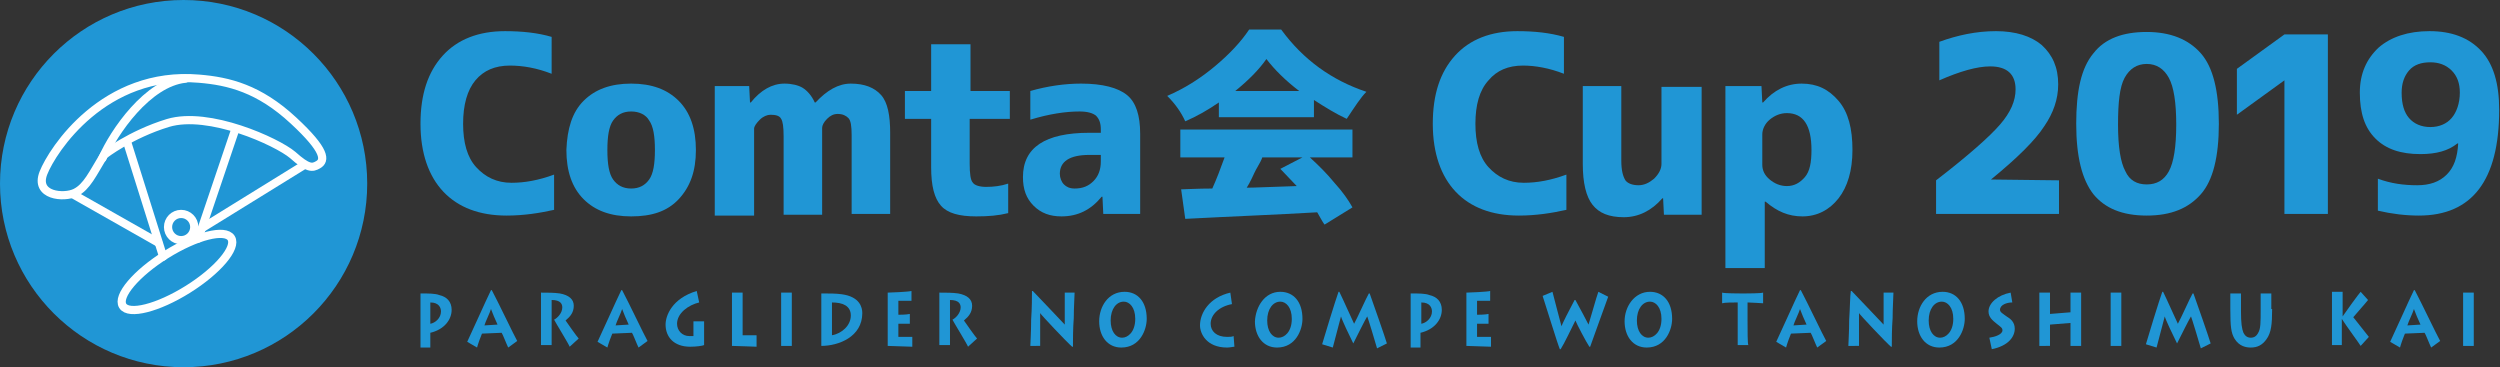 <?xml version="1.0" encoding="utf-8"?>
<svg version="1.1" id="レイヤー_1" xmlns="http://www.w3.org/2000/svg" xmlns:xlink="http://www.w3.org/1999/xlink" x="0px"
	 y="0px" width="305px" height="44.8px" viewBox="0 0 305 44.8" style="enable-background:new 0 0 305 44.8;" xml:space="preserve">
<rect x="0" y="0" width="305" height="44.8" fill="#333333" stroke="none"/>
<style type="text/css">
	.st0{fill:#2096D5;}
	.st1{fill:none;stroke:#FFFFFF;stroke-linecap:round;stroke-linejoin:round;stroke-miterlimit:10;}
</style>
<g>
	<g>
		<path class="st0" d="M56.5,15.1c0,2.3,0.5,4.1,1.6,5.3s2.5,1.9,4.3,1.9c1.6,0,3.3-0.3,5.2-1v4.3c-1.8,0.4-3.7,0.7-5.8,0.7
			c-3.3,0-5.9-1-7.7-2.9s-2.8-4.7-2.8-8.3c0-3.6,0.9-6.3,2.7-8.3c1.8-2,4.4-3,7.6-3c2.1,0,4,0.2,5.7,0.7V9C65.5,8.3,63.8,8,62.2,8
			C60.4,8,59,8.6,58,9.8C57,11,56.5,12.8,56.5,15.1z"/>
		<path class="st0" d="M71.2,12.3c1.4-1.4,3.3-2.1,5.8-2.1c2.5,0,4.4,0.7,5.8,2.1c1.4,1.4,2.1,3.4,2.1,6c0,2.6-0.7,4.5-2.1,6
			s-3.3,2.1-5.8,2.1c-2.5,0-4.4-0.7-5.8-2.1s-2.1-3.4-2.1-6C69.2,15.7,69.8,13.7,71.2,12.3z M74.8,21.9C75.3,22.6,76,23,77,23
			s1.7-0.4,2.2-1.1c0.5-0.7,0.7-1.9,0.7-3.6c0-1.7-0.2-2.9-0.7-3.6C78.8,14,78,13.6,77,13.6s-1.7,0.4-2.2,1.1
			c-0.5,0.7-0.7,1.9-0.7,3.6C74.1,20,74.3,21.2,74.8,21.9z"/>
		<path class="st0" d="M86.9,10.5h4.5l0.1,2h0.1c1.2-1.5,2.6-2.3,4.1-2.3c0.9,0,1.7,0.2,2.2,0.5c0.5,0.3,1.1,0.9,1.5,1.8h0.1
			c1.4-1.5,2.8-2.3,4.3-2.3c1.7,0,2.9,0.5,3.7,1.4s1.1,2.5,1.1,4.6v9.9h-4.7v-9.6c0-1.1-0.1-1.8-0.4-2.1s-0.7-0.5-1.3-0.5
			c-0.5,0-0.9,0.2-1.3,0.6c-0.4,0.4-0.6,0.8-0.6,1.1v10.6h-4.7v-9.6c0-1.1-0.1-1.8-0.3-2.1c-0.2-0.4-0.7-0.5-1.3-0.5
			c-0.4,0-0.9,0.2-1.3,0.6c-0.4,0.4-0.7,0.8-0.7,1.1v10.6h-4.8V10.5z"/>
		<path class="st0" d="M118.3,11.1h4.9v3.4h-4.9v5.4c0,1.3,0.1,2.1,0.4,2.4c0.2,0.3,0.8,0.5,1.6,0.5c0.9,0,1.8-0.1,2.7-0.4V26
			c-1.2,0.3-2.4,0.4-3.9,0.4c-2.1,0-3.5-0.4-4.3-1.3s-1.2-2.4-1.2-4.7v-5.9h-3.2v-3.4h3.2V5.4h4.8V11.1z"/>
		<path class="st0" d="M131.9,10.2c2.6,0,4.5,0.5,5.6,1.4c1.1,0.9,1.6,2.5,1.6,4.7v9.8h-4.5l-0.1-2.1h-0.1c-1.3,1.6-2.9,2.4-4.9,2.4
			c-1.4,0-2.5-0.4-3.4-1.3c-0.9-0.9-1.3-2-1.3-3.5c0-3.6,2.7-5.4,8.1-5.4h1.4v-0.4c0-0.8-0.2-1.3-0.6-1.7c-0.4-0.3-1-0.5-2-0.5
			c-1.7,0-3.7,0.3-6,1v-3.5C127.8,10.5,129.9,10.2,131.9,10.2z M134.3,18.9h-1.4c-2.4,0-3.6,0.8-3.6,2.3c0,0.5,0.2,1,0.5,1.3
			c0.3,0.3,0.7,0.5,1.3,0.5c1,0,1.7-0.3,2.3-0.9c0.6-0.6,0.9-1.4,0.9-2.4V18.9z"/>
		<path class="st0" d="M148.7,14.4v-1.9c-1.3,0.9-2.7,1.7-4.1,2.3c-0.5-1.1-1.2-2.1-2.2-3.1c2.1-0.9,4-2.1,5.8-3.6
			c1.8-1.5,3.2-3,4.2-4.5h3.9c2.7,3.7,6.2,6.2,10.4,7.6c-0.7,0.7-1.4,1.8-2.4,3.3c-1.3-0.6-2.6-1.4-4-2.3v2.1H148.7z M165,19.2h-5.2
			c1.1,1,2.1,2,3,3.1c1,1.1,1.7,2.1,2.2,3l-3.4,2.1c-0.1-0.1-0.4-0.6-0.9-1.5c-5.1,0.3-10.4,0.5-16.1,0.8l-0.5-3.6
			c0.6,0,1.9-0.1,3.8-0.1c0.5-1.1,1-2.4,1.5-3.8h-5.4v-3.4H165V19.2z M150.7,11.1h7.8c-1.7-1.3-3-2.6-4-3.9
			C153.6,8.5,152.3,9.8,150.7,11.1z M158.9,19.2h-4.9c-0.1,0.3-0.3,0.7-0.6,1.2c-0.3,0.5-0.5,1-0.7,1.4c-0.2,0.4-0.4,0.8-0.6,1.1
			c0.9,0,2.9-0.1,6.1-0.2c-0.7-0.7-1.3-1.4-2-2.1L158.9,19.2z"/>
		<path class="st0" d="M180,15.1c0,2.3,0.5,4.1,1.6,5.3s2.5,1.9,4.3,1.9c1.6,0,3.3-0.3,5.2-1v4.3c-1.8,0.4-3.7,0.7-5.8,0.7
			c-3.3,0-5.9-1-7.7-2.9s-2.8-4.7-2.8-8.3c0-3.6,0.9-6.3,2.7-8.3c1.8-2,4.4-3,7.6-3c2.1,0,4,0.2,5.7,0.7V9C189,8.3,187.3,8,185.8,8
			c-1.8,0-3.2,0.6-4.2,1.8C180.5,11,180,12.8,180,15.1z"/>
		<path class="st0" d="M193.1,10.5h4.7v9.1c0,1.2,0.2,1.9,0.5,2.4c0.3,0.4,0.9,0.6,1.6,0.6c0.7,0,1.3-0.3,1.9-0.8
			c0.6-0.6,0.9-1.2,0.9-1.8v-9.4h4.9v15.6h-4.6l-0.1-2h-0.1c-1.3,1.5-2.9,2.3-4.7,2.3c-1.8,0-3-0.5-3.8-1.5s-1.2-2.7-1.2-5V10.5z"/>
		<path class="st0" d="M210.3,10.5h4.6l0.1,2h0.1c1.3-1.5,2.9-2.3,4.7-2.3c1.9,0,3.3,0.7,4.5,2.1s1.7,3.4,1.7,6
			c0,2.5-0.6,4.5-1.7,5.9s-2.6,2.2-4.4,2.2c-1.7,0-3.1-0.6-4.5-1.8h-0.1v8.1h-4.8V10.5z M221,18.3c0-3-1-4.5-3-4.5
			c-0.8,0-1.5,0.3-2.1,0.8c-0.6,0.5-0.9,1.2-0.9,1.8v3.7c0,0.7,0.3,1.3,0.9,1.8c0.6,0.5,1.3,0.8,2.1,0.8c0.9,0,1.6-0.4,2.2-1.1
			C220.8,20.9,221,19.8,221,18.3z"/>
		<path class="st0" d="M242.9,21.9L242.9,21.9l8.3,0.1v4.1h-15V22c3.9-3,6.5-5.3,7.8-6.8c1.3-1.5,1.9-2.9,1.9-4.3
			c0-1.8-1-2.8-3.1-2.8c-1.6,0-3.7,0.6-6.2,1.7V5.1c2.2-0.8,4.5-1.3,6.9-1.3c2.4,0,4.3,0.6,5.6,1.7c1.3,1.2,2,2.7,2,4.8
			c0,1.8-0.6,3.5-1.7,5.1C248.3,17.1,246.2,19.2,242.9,21.9z"/>
		<path class="st0" d="M255.4,6.5c1.4-1.8,3.6-2.6,6.5-2.6s5.1,0.9,6.6,2.6s2.2,4.6,2.2,8.6s-0.7,6.9-2.2,8.6s-3.6,2.6-6.6,2.6
			s-5.1-0.9-6.5-2.6c-1.4-1.8-2.1-4.6-2.1-8.6S253.9,8.3,255.4,6.5z M259.3,20.9c0.5,1.1,1.4,1.6,2.6,1.6s2.1-0.5,2.7-1.6
			c0.6-1.1,0.9-3,0.9-5.7s-0.3-4.6-0.9-5.7c-0.6-1.1-1.5-1.7-2.7-1.7s-2.1,0.6-2.7,1.7c-0.6,1.1-0.8,3-0.8,5.7
			S258.7,19.8,259.3,20.9z"/>
		<path class="st0" d="M278.7,4.2h5.3v21.9h-5.3V9.8h0l-5.8,4.2V8.4L278.7,4.2z"/>
		<path class="st0" d="M290.1,21.8c1.6,0.6,3.2,0.8,4.8,0.8c1.5,0,2.7-0.4,3.6-1.3c0.9-0.9,1.3-2.1,1.4-3.8l-0.1,0
			c-1.1,0.9-2.6,1.3-4.5,1.3c-2.4,0-4.2-0.6-5.5-1.9c-1.3-1.3-1.9-3.1-1.9-5.6c0-2.3,0.8-4.1,2.3-5.5c1.5-1.3,3.6-2,6.2-2
			c2.7,0,4.8,0.8,6.3,2.4c1.5,1.6,2.2,4,2.2,7.2c0,8.6-3.3,12.9-9.8,12.9c-1.6,0-3.3-0.2-5-0.6V21.8z M296.5,7.6c-1.1,0-2,0.3-2.6,1
			c-0.6,0.7-0.9,1.6-0.9,2.7c0,1.4,0.3,2.4,0.9,3.1s1.5,1.1,2.6,1.1c1.1,0,2-0.4,2.6-1.1c0.6-0.7,1-1.8,1-3.1c0-1.1-0.3-2-1-2.7
			C298.4,7.9,297.5,7.6,296.5,7.6z"/>
		<path class="st0" d="M51.3,42.2c0-0.4,0-2.6,0-3.2v-1c0-0.2,0-2.1,0-2.2c1,0,1.8,0,2.3,0.2c0.9,0.2,1.5,0.8,1.5,1.8
			c0,1.2-0.9,2.4-2.6,2.8v0.4c0,0.2,0,1.2,0,1.4H51.3z M52.5,39.5c0.6-0.1,1.3-0.7,1.3-1.5c0-0.4-0.2-1.1-1.3-1.1V39.5z"/>
		<path class="st0" d="M57,41.7c0.3-0.6,2.4-5.3,2.9-6.3H60c0.8,1.5,2.7,5.5,3.1,6.2l-1.1,0.8c-0.2-0.4-0.7-1.7-0.8-1.8l-2.4,0.1
			c-0.1,0.2-0.5,1.3-0.6,1.7L57,41.7z M60.7,39.6c-0.2-0.4-0.7-1.6-0.8-1.9c-0.1,0.4-0.7,1.6-0.8,2L60.7,39.6z"/>
		<path class="st0" d="M66,42.2c0-0.2,0-3.1,0-3.3v-0.8c0-0.3,0-2.2,0-2.4c0.8,0,1.6,0,2.3,0.1c1.1,0.2,1.7,0.7,1.7,1.5
			c0,0.8-0.4,1.3-1,1.8c0.2,0.3,1.4,2,1.6,2.2l-1.1,1c-0.1-0.3-1.7-2.9-1.9-3.3c0.4-0.2,1-0.8,1-1.5c0-0.4-0.2-0.9-1.3-0.9v2.7
			c0,0.3,0,2.7,0,2.8H66z"/>
		<path class="st0" d="M72.9,41.7c0.3-0.6,2.4-5.3,2.9-6.3h0.1c0.8,1.5,2.7,5.5,3.1,6.2l-1.1,0.8c-0.2-0.4-0.7-1.7-0.8-1.8l-2.4,0.1
			c-0.1,0.2-0.5,1.3-0.6,1.7L72.9,41.7z M76.7,39.6c-0.2-0.4-0.7-1.6-0.8-1.9c-0.1,0.4-0.7,1.6-0.8,2L76.7,39.6z"/>
		<path class="st0" d="M85.9,40.8c0,0.3,0,1.2,0,1.3c-0.2,0.1-1,0.2-1.7,0.2c-2,0-3-1.2-3-2.7c0-1.1,0.8-3.2,3.8-4.1l0.3,1.4
			c-1.3,0.3-2.7,1.3-2.7,2.6c0,0.8,0.6,1.5,1.5,1.5c0.2,0,0.4,0,0.5,0v-1.1c0-0.3,0-0.5,0-0.7h1.3c0,0.3,0,0.5,0,0.8V40.8z"/>
		<path class="st0" d="M92.3,42.3c-0.1,0-2.6-0.1-3-0.1c0-0.5,0-2.4,0-2.7v-1.2c0-0.1,0-2.4,0-2.6h1.3c0,0.2,0,2.1,0,3.2v2
			c0.2,0,1.1,0,1.7,0L92.3,42.3z"/>
		<path class="st0" d="M95.3,42.2c0-0.4,0-2.5,0-2.8v-1c0-0.2,0-2.5,0-2.7h1.3c0,0.2,0,1.6,0,2.7v1c0,0.9,0,2.5,0,2.8H95.3z"/>
		<path class="st0" d="M100.2,38.2c0-0.2,0-2.2,0-2.4c1,0,1.8,0,2.5,0.1c2.2,0.3,2.5,1.6,2.5,2.3c0,2.9-2.9,4-5,4c0-0.4,0-2.7,0-2.9
			V38.2z M101.5,40.9c1.2-0.2,2.3-1.2,2.3-2.4c0-1.2-1-1.6-2.3-1.6V40.9z"/>
		<path class="st0" d="M111.3,42.3c-0.2,0-2.7-0.1-3-0.1c0-0.5,0-2.4,0-2.7v-1.2c0-0.1,0-2.3,0-2.6c0.3,0,2.6-0.1,2.9-0.2l0,1.2
			c-0.3,0-1.5,0-1.6,0v1.7c0.1,0,1,0,1.4-0.1l0,1.2c-0.2,0-1.2,0-1.4,0v1.6c0.2,0,1.3,0,1.7,0L111.3,42.3z"/>
		<path class="st0" d="M114.6,42.2c0-0.2,0-3.1,0-3.3v-0.8c0-0.3,0-2.2,0-2.4c0.8,0,1.6,0,2.3,0.1c1.1,0.2,1.7,0.7,1.7,1.5
			c0,0.8-0.4,1.3-1,1.8c0.2,0.3,1.4,2,1.6,2.2l-1.1,1c-0.1-0.3-1.7-2.9-1.9-3.3c0.4-0.2,1-0.8,1-1.5c0-0.4-0.2-0.9-1.3-0.9v2.7
			c0,0.3,0,2.7,0,2.8H114.6z"/>
		<path class="st0" d="M125.7,42.2c0-0.3,0.1-1.7,0.1-3.2c0.1-1.4,0.1-2.9,0.1-3.5l0.1,0c0.7,0.7,3.6,3.8,3.9,4.1c0-0.4,0-3.6,0-3.9
			l1.2,0c0,0.5-0.1,1.8-0.1,3.1c-0.1,1.3-0.1,2.7-0.1,3.5l-0.1,0c-0.6-0.5-3.8-3.9-3.9-4.1h0c0,0.3,0,3.7,0,4L125.7,42.2z"/>
		<path class="st0" d="M137.2,35.6c1.6,0,2.7,1.2,2.7,3.3c0,1.3-0.8,3.5-3.1,3.5c-1.7,0-2.7-1.4-2.7-3.2
			C134.1,37.4,135.2,35.6,137.2,35.6z M136.9,41.2c0.7,0,1.6-0.7,1.6-2.3c0-1.4-0.7-2.1-1.4-2.1c-0.9,0-1.6,0.9-1.6,2.3
			C135.5,40.4,136.1,41.2,136.9,41.2z"/>
		<path class="st0" d="M150.6,42.3c-0.2,0-0.5,0.1-0.9,0.1c-2.5,0-3.3-1.7-3.3-2.7c0-1.5,1.1-3.4,3.7-4l0.2,1.4
			c-1.6,0.3-2.6,1.3-2.6,2.4c0,0.9,0.7,1.6,2,1.6c0.3,0,0.6,0,0.8-0.1L150.6,42.3z"/>
		<path class="st0" d="M156.2,35.6c1.6,0,2.7,1.2,2.7,3.3c0,1.3-0.8,3.5-3.1,3.5c-1.7,0-2.7-1.4-2.7-3.2
			C153.2,37.4,154.3,35.6,156.2,35.6z M156,41.2c0.7,0,1.6-0.7,1.6-2.3c0-1.4-0.7-2.1-1.4-2.1c-0.9,0-1.6,0.9-1.6,2.3
			C154.6,40.4,155.2,41.2,156,41.2z"/>
		<path class="st0" d="M161.3,42c0.1-0.4,1.7-5.6,2-6.4h0.1c0.4,0.8,1.6,3.5,1.8,3.9c0.3-0.5,1.5-3.2,1.8-3.7h0.1
			c0.4,1.1,1.9,5.4,2.1,6.1l-1.2,0.6c-0.2-0.7-1.1-3.7-1.2-3.9c-0.2,0.3-1.3,2.5-1.7,3.3h0c-0.5-1-1.4-2.9-1.5-3.3h0
			c-0.1,0.4-0.9,3.4-1,3.8L161.3,42z"/>
		<path class="st0" d="M172.1,42.2c0-0.4,0-2.6,0-3.2v-1c0-0.2,0-2.1,0-2.2c1,0,1.8,0,2.3,0.2c0.9,0.2,1.5,0.8,1.5,1.8
			c0,1.2-0.9,2.4-2.6,2.8v0.4c0,0.2,0,1.2,0,1.4H172.1z M173.4,39.5c0.6-0.1,1.3-0.7,1.3-1.5c0-0.4-0.2-1.1-1.3-1.1V39.5z"/>
		<path class="st0" d="M181.9,42.3c-0.2,0-2.7-0.1-3-0.1c0-0.5,0-2.4,0-2.7v-1.2c0-0.1,0-2.3,0-2.6c0.3,0,2.6-0.1,2.9-0.2l0,1.2
			c-0.3,0-1.5,0-1.6,0v1.7c0.1,0,1,0,1.4-0.1l0,1.2c-0.2,0-1.2,0-1.4,0v1.6c0.2,0,1.3,0,1.7,0L181.9,42.3z"/>
		<path class="st0" d="M189.4,35.6c0.3,1.1,1,3.9,1.1,4.2c0.1-0.3,0.9-1.9,1.6-3.2h0.1c0.6,1.1,1.3,2.4,1.6,3h0c0.2-0.6,1-3.5,1.2-4
			l1.2,0.6c-0.1,0.3-2,5.5-2.2,6.1h-0.1c-0.4-0.6-1.5-2.7-1.7-3.2c-0.4,0.8-1.4,2.9-1.8,3.5h-0.1c-0.3-0.7-1.7-5.3-2.1-6.5
			L189.4,35.6z"/>
		<path class="st0" d="M201.3,35.6c1.6,0,2.7,1.2,2.7,3.3c0,1.3-0.8,3.5-3.1,3.5c-1.7,0-2.7-1.4-2.7-3.2
			C198.2,37.4,199.4,35.6,201.3,35.6z M201.1,41.2c0.7,0,1.6-0.7,1.6-2.3c0-1.4-0.7-2.1-1.4-2.1c-0.9,0-1.6,0.9-1.6,2.3
			C199.7,40.4,200.3,41.2,201.1,41.2z"/>
		<path class="st0" d="M212,42.2c0-0.2,0-2.1,0-3.3v-2c-0.6,0-1.6,0-1.9,0.1v-1.3c0.3,0.1,2.1,0.1,2.2,0.1h0.7c0.1,0,1.8,0,2.1-0.1
			V37c-0.1,0-1.5-0.1-1.9-0.1v2.1c0,1.3,0,3,0.1,3.1H212z"/>
		<path class="st0" d="M216.7,41.7c0.3-0.6,2.4-5.3,2.9-6.3h0.1c0.8,1.5,2.7,5.5,3.1,6.2l-1.1,0.8c-0.2-0.4-0.7-1.7-0.8-1.8
			l-2.4,0.1c-0.1,0.2-0.5,1.3-0.6,1.7L216.7,41.7z M220.4,39.6c-0.2-0.4-0.7-1.6-0.8-1.9c-0.1,0.4-0.7,1.6-0.8,2L220.4,39.6z"/>
		<path class="st0" d="M225.5,42.2c0-0.3,0.1-1.7,0.1-3.2c0.1-1.4,0.1-2.9,0.2-3.5l0.1,0c0.7,0.7,3.6,3.8,3.9,4.1c0-0.4,0-3.6,0-3.9
			l1.2,0c0,0.5-0.1,1.8-0.1,3.1c-0.1,1.3-0.1,2.7-0.1,3.5l-0.1,0c-0.6-0.5-3.8-3.9-3.9-4.1h0c0,0.3,0,3.7,0,4L225.5,42.2z"/>
		<path class="st0" d="M237,35.6c1.6,0,2.7,1.2,2.7,3.3c0,1.3-0.8,3.5-3.1,3.5c-1.7,0-2.7-1.4-2.7-3.2C233.9,37.4,235,35.6,237,35.6
			z M236.7,41.2c0.7,0,1.6-0.7,1.6-2.3c0-1.4-0.7-2.1-1.4-2.1c-0.9,0-1.6,0.9-1.6,2.3C235.3,40.4,235.9,41.2,236.7,41.2z"/>
		<path class="st0" d="M242.7,41.2c0.7-0.1,1.6-0.4,1.6-0.9c0-0.3-0.2-0.4-0.7-0.8c-0.5-0.4-1-0.8-1-1.5c0-1,1.1-2,2.7-2.3l0.2,1.2
			c-0.7,0-1.5,0.3-1.5,0.9c0,0.3,0.4,0.5,0.8,0.8c0.5,0.3,1,0.7,1,1.5c0,1-0.8,2.1-2.8,2.5L242.7,41.2z"/>
		<path class="st0" d="M248.8,42.2c0-0.4,0-2.5,0-2.8v-1c0-0.2,0-2.5,0-2.7h1.3c0,0.2,0,2,0,2.1v0.5l2.5-0.2v-0.5c0-0.2,0-1.7,0-1.9
			h1.3c0,0.2,0,2.7,0,3v0.9c0,0.1,0,2.4,0,2.6h-1.3c0-0.3,0-1.9,0-2v-0.8l-2.5,0.2V40c0,0.4,0,2,0,2.2H248.8z"/>
		<path class="st0" d="M257.5,42.2c0-0.4,0-2.5,0-2.8v-1c0-0.2,0-2.5,0-2.7h1.3c0,0.2,0,1.6,0,2.7v1c0,0.9,0,2.5,0,2.8H257.5z"/>
		<path class="st0" d="M261.8,42c0.1-0.4,1.7-5.6,2-6.4h0.1c0.4,0.8,1.6,3.5,1.8,3.9c0.3-0.5,1.5-3.2,1.8-3.7h0.1
			c0.4,1.1,1.9,5.4,2.1,6.1l-1.2,0.6c-0.2-0.7-1.1-3.7-1.2-3.9c-0.2,0.3-1.3,2.5-1.7,3.3h0c-0.5-1-1.4-2.9-1.5-3.3h0
			c-0.1,0.4-0.9,3.4-1,3.8L261.8,42z"/>
		<path class="st0" d="M277.2,37.7c0,1.8-0.1,2.9-0.7,3.7c-0.5,0.7-1.1,1-1.9,1c-0.5,0-1.4-0.1-2-1.1c-0.4-0.7-0.5-1.4-0.5-3.6v-0.5
			c0-0.4,0-1.1,0-1.4h1.3c0,0.2,0,0.7,0,1.6V38c0,1.4,0.1,2.1,0.3,2.6c0.2,0.4,0.5,0.6,0.9,0.6c0.4,0,0.7-0.2,0.9-0.6
			c0.3-0.5,0.3-1.2,0.3-2.9v-0.3c0-0.6,0-1.2,0-1.6h1.3c0,0.2,0,0.9,0,1.6V37.7z"/>
		<path class="st0" d="M284.5,42.3c0-0.3,0-1.8,0-2.9v-1c0-0.8,0-2.6,0-2.8h1.3c0,0.1,0,1.9,0,2.7v0.3h0c0.4-0.6,2-2.8,2.2-3l0.9,1
			c-0.3,0.4-1.4,1.6-1.8,2.1c0.3,0.4,1.6,2,1.9,2.4l-1,1.1c-0.1-0.2-1.8-2.5-2.3-3.3h0v0.3c0,0.7,0,2.8,0,2.9H284.5z"/>
		<path class="st0" d="M291.6,41.7c0.3-0.6,2.4-5.3,2.9-6.3h0.1c0.8,1.5,2.7,5.5,3.1,6.2l-1.1,0.8c-0.2-0.4-0.7-1.7-0.8-1.8
			l-2.4,0.1c-0.1,0.2-0.5,1.3-0.6,1.7L291.6,41.7z M295.3,39.6c-0.2-0.4-0.7-1.6-0.8-1.9c-0.1,0.4-0.7,1.6-0.8,2L295.3,39.6z"/>
		<path class="st0" d="M300.5,42.2c0-0.4,0-2.5,0-2.8v-1c0-0.2,0-2.5,0-2.7h1.3c0,0.2,0,1.6,0,2.7v1c0,0.9,0,2.5,0,2.8H300.5z"/>
	</g>
</g>
<circle class="st0" cx="22.4" cy="22.4" r="22.4"/>
<g>
	<path class="st1" d="M12.7,18.9c-1.4,2.3-2.1,3.9-3.5,4.6s-5,0.4-3.9-2.4s7.4-12.5,19-11.5c3.6,0.3,7.3,1.2,11.5,5.1
		c4,3.7,3.9,4.9,3,5.4c-0.7,0.4-1.2,0.5-3.1-1.2c-1.9-1.6-10.2-5.4-15.2-3.9C15.9,16.4,12.7,18.9,12.7,18.9z"/>
	<path class="st1" d="M12.5,19.3c1.4-3.2,5.5-9.2,10.1-9.7"/>
	<line class="st1" x1="8.9" y1="23.7" x2="19.3" y2="29.6"/>
	<line class="st1" x1="15.5" y1="17.3" x2="19.9" y2="31.3"/>
	<line class="st1" x1="28.7" y1="15.8" x2="24.2" y2="29.1"/>
	<line class="st1" x1="24.7" y1="27.8" x2="37" y2="20.2"/>
	<ellipse transform="matrix(0.848 -0.53 0.53 0.848 -14.322 16.473)" class="st1" cx="21.6" cy="33.2" rx="7.8" ry="2.5"/>
	<circle class="st1" cx="22.1" cy="27.7" r="1.6"/>
</g>
</svg>
